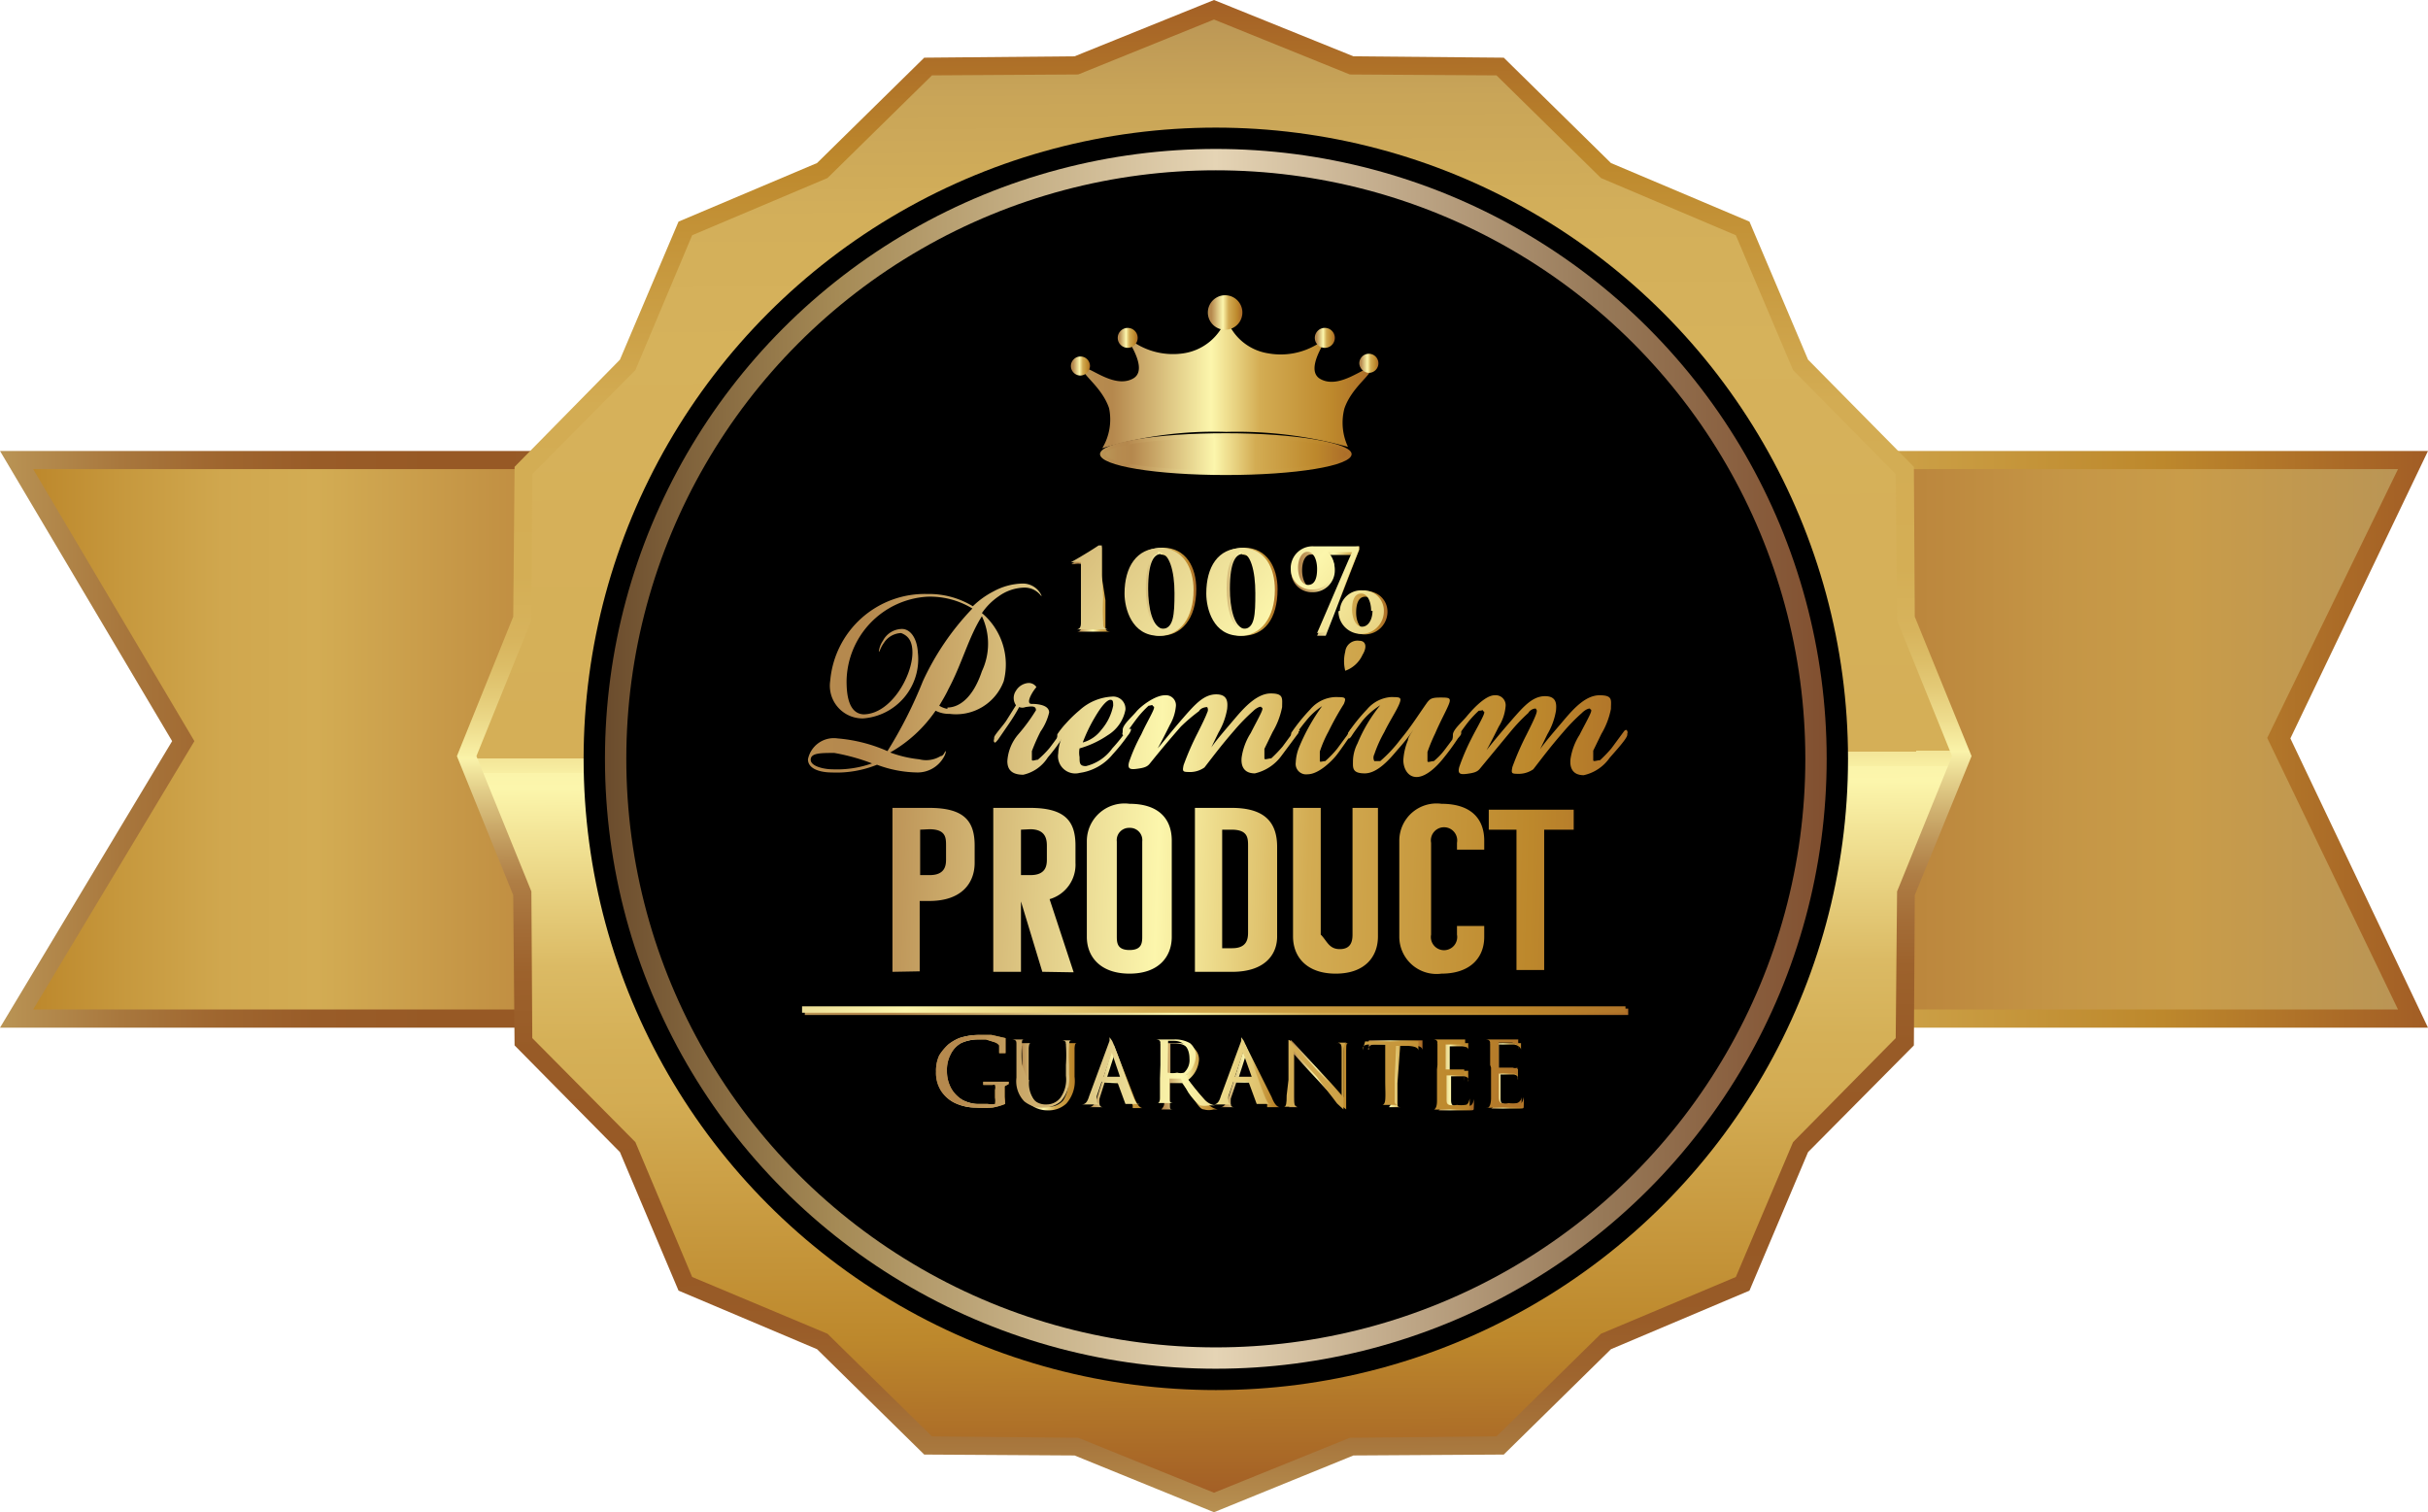 <svg xmlns="http://www.w3.org/2000/svg" xmlns:xlink="http://www.w3.org/1999/xlink" viewBox="0 0 53.46 33.3"><defs><style>.cls-1{mask:url(#mask);filter:url(#luminosity-noclip-2);}.cls-2{mix-blend-mode:multiply;fill:url(#linear-gradient);}.cls-3{isolation:isolate;}.cls-4{fill:url(#linear-gradient-2);}.cls-5{fill:url(#linear-gradient-3);}.cls-6,.cls-7{fill-rule:evenodd;}.cls-6{fill:url(#linear-gradient-4);}.cls-7{fill:url(#linear-gradient-5);}.cls-8{fill:url(#linear-gradient-6);}.cls-9{mask:url(#mask-2);}.cls-10{mix-blend-mode:screen;fill:url(#linear-gradient-7);}.cls-11{fill:url(#linear-gradient-8);}.cls-12{fill:url(#linear-gradient-9);}.cls-13{fill:url(#linear-gradient-10);}.cls-14{fill:url(#linear-gradient-11);}.cls-15{fill:url(#linear-gradient-12);}.cls-16{fill:url(#linear-gradient-13);}.cls-17{fill:url(#linear-gradient-14);}.cls-18{fill:url(#linear-gradient-15);}.cls-19{fill:url(#linear-gradient-16);}.cls-20{fill:url(#linear-gradient-17);}.cls-21{fill:url(#linear-gradient-18);}.cls-22{fill:url(#linear-gradient-19);}.cls-23{fill:url(#linear-gradient-20);}.cls-24{fill:url(#linear-gradient-21);}.cls-25{fill:url(#linear-gradient-22);}.cls-26{fill:url(#linear-gradient-23);}.cls-27{fill:url(#linear-gradient-24);}.cls-28{fill:url(#linear-gradient-25);}.cls-29{fill:url(#linear-gradient-26);}.cls-30{fill:url(#linear-gradient-27);}.cls-31{fill:url(#linear-gradient-28);}.cls-32{fill:url(#linear-gradient-29);}.cls-33{fill:url(#linear-gradient-30);}.cls-34{fill:url(#linear-gradient-31);}.cls-35{fill:url(#linear-gradient-32);}.cls-36{fill:url(#linear-gradient-33);}.cls-37{fill:url(#linear-gradient-34);}.cls-38{fill:url(#linear-gradient-35);}.cls-39{fill:url(#linear-gradient-36);}.cls-40{fill:url(#linear-gradient-37);}.cls-41{fill:url(#linear-gradient-38);}.cls-42{fill:url(#linear-gradient-39);}.cls-43{fill:url(#linear-gradient-40);}.cls-44{fill:url(#linear-gradient-41);}.cls-45{fill:url(#linear-gradient-42);}.cls-46{fill:url(#linear-gradient-43);}.cls-47{fill:url(#linear-gradient-44);}.cls-48{fill:url(#linear-gradient-45);}.cls-49{fill:url(#linear-gradient-46);}.cls-50{fill:url(#linear-gradient-47);}.cls-51{fill:url(#linear-gradient-48);}.cls-52{fill:url(#linear-gradient-49);}.cls-53{fill:url(#linear-gradient-50);}.cls-54{fill:url(#linear-gradient-51);}.cls-55{fill:url(#linear-gradient-52);}.cls-56{fill:url(#linear-gradient-53);}.cls-57{fill:url(#linear-gradient-54);}.cls-58{fill:url(#linear-gradient-55);}.cls-59{fill:url(#linear-gradient-56);}.cls-60{fill:url(#linear-gradient-57);}.cls-61{filter:url(#luminosity-noclip);}</style><filter id="luminosity-noclip" x="14.1" y="-8187.17" width="25.44" height="32766" filterUnits="userSpaceOnUse" color-interpolation-filters="sRGB"><feFlood flood-color="#fff" result="bg"/><feBlend in="SourceGraphic" in2="bg"/></filter><mask id="mask" x="14.1" y="-8187.17" width="25.44" height="32766" maskUnits="userSpaceOnUse"><g class="cls-61"/></mask><linearGradient id="linear-gradient" x1="16.69" y1="6.63" x2="36.95" y2="26.89" gradientUnits="userSpaceOnUse"><stop offset="0.03"/><stop offset="0.08" stop-color="#212121"/><stop offset="0.17" stop-color="#525252"/><stop offset="0.27" stop-color="#7d7d7d"/><stop offset="0.37" stop-color="#a2a2a2"/><stop offset="0.47" stop-color="silver"/><stop offset="0.58" stop-color="#d7d7d7"/><stop offset="0.7" stop-color="#e7e7e7"/><stop offset="0.83" stop-color="#f1f1f1"/><stop offset="1" stop-color="#f4f4f4"/></linearGradient><linearGradient id="linear-gradient-2" y1="16.28" x2="53.46" y2="16.28" gradientUnits="userSpaceOnUse"><stop offset="0" stop-color="#ba9555"/><stop offset="0.01" stop-color="#b68e50"/><stop offset="0.05" stop-color="#a8773d"/><stop offset="0.09" stop-color="#9f662f"/><stop offset="0.13" stop-color="#995c28"/><stop offset="0.18" stop-color="#975925"/><stop offset="0.31" stop-color="#985b27"/><stop offset="0.36" stop-color="#9d622c"/><stop offset="0.39" stop-color="#a46d37"/><stop offset="0.42" stop-color="#af7e45"/><stop offset="0.44" stop-color="#bd9458"/><stop offset="0.46" stop-color="#cfb06f"/><stop offset="0.48" stop-color="#e3cf8a"/><stop offset="0.5" stop-color="#faf3aa"/><stop offset="0.5" stop-color="#fcf6ac"/><stop offset="0.5" stop-color="#faf3a9"/><stop offset="0.52" stop-color="#eedd8e"/><stop offset="0.54" stop-color="#e4cb78"/><stop offset="0.56" stop-color="#dcbd67"/><stop offset="0.58" stop-color="#d7b35c"/><stop offset="0.62" stop-color="#d4ae55"/><stop offset="0.73" stop-color="#d3ac53"/><stop offset="0.89" stop-color="#bd882c"/><stop offset="1" stop-color="#a25d25"/></linearGradient><linearGradient id="linear-gradient-3" x1="0.73" y1="16.28" x2="52.8" y2="16.28" gradientUnits="userSpaceOnUse"><stop offset="0" stop-color="#bd882c"/><stop offset="0.04" stop-color="#c7993e"/><stop offset="0.08" stop-color="#d0a74e"/><stop offset="0.12" stop-color="#d3ac53"/><stop offset="0.35" stop-color="#a25d25"/><stop offset="0.71" stop-color="#a8672b"/><stop offset="0.71" stop-color="#aa6a2c"/><stop offset="0.79" stop-color="#bb853c"/><stop offset="0.86" stop-color="#c59646"/><stop offset="0.91" stop-color="#c99c49"/><stop offset="1" stop-color="#ba9555"/></linearGradient><linearGradient id="linear-gradient-4" x1="26.65" y1="-0.25" x2="26.82" y2="33.49" gradientUnits="userSpaceOnUse"><stop offset="0" stop-color="#a25d25"/><stop offset="0.11" stop-color="#bd882c"/><stop offset="0.27" stop-color="#d3ac53"/><stop offset="0.38" stop-color="#d4ae55"/><stop offset="0.42" stop-color="#d7b35c"/><stop offset="0.44" stop-color="#dcbd67"/><stop offset="0.46" stop-color="#e4cb78"/><stop offset="0.48" stop-color="#eedd8e"/><stop offset="0.5" stop-color="#faf3a9"/><stop offset="0.5" stop-color="#fcf6ac"/><stop offset="0.5" stop-color="#faf3aa"/><stop offset="0.52" stop-color="#e3cf8a"/><stop offset="0.54" stop-color="#cfb06f"/><stop offset="0.56" stop-color="#bd9458"/><stop offset="0.58" stop-color="#af7e45"/><stop offset="0.61" stop-color="#a46d37"/><stop offset="0.64" stop-color="#9d622c"/><stop offset="0.69" stop-color="#985b27"/><stop offset="0.82" stop-color="#975925"/><stop offset="0.87" stop-color="#995c28"/><stop offset="0.91" stop-color="#9f662f"/><stop offset="0.95" stop-color="#a8773d"/><stop offset="0.99" stop-color="#b68e50"/><stop offset="1" stop-color="#ba9555"/></linearGradient><linearGradient id="linear-gradient-5" x1="26.65" y1="0.18" x2="26.82" y2="33.06" gradientUnits="userSpaceOnUse"><stop offset="0" stop-color="#ba9555"/><stop offset="0.06" stop-color="#c9a558"/><stop offset="0.14" stop-color="#d3af5a"/><stop offset="0.23" stop-color="#d6b25b"/><stop offset="0.27" stop-color="#d6b15a"/><stop offset="0.5" stop-color="#d5af57"/><stop offset="0.5" stop-color="#e1c571"/><stop offset="0.5" stop-color="#ebd787"/><stop offset="0.5" stop-color="#f3e598"/><stop offset="0.51" stop-color="#f8efa3"/><stop offset="0.51" stop-color="#fbf4aa"/><stop offset="0.52" stop-color="#fcf6ac"/><stop offset="0.55" stop-color="#f3e598"/><stop offset="0.6" stop-color="#e5cc7a"/><stop offset="0.64" stop-color="#dbba64"/><stop offset="0.69" stop-color="#d5b057"/><stop offset="0.73" stop-color="#d3ac53"/><stop offset="0.89" stop-color="#bd882c"/><stop offset="1" stop-color="#a25d25"/></linearGradient><linearGradient id="linear-gradient-6" x1="13.32" y1="16.71" x2="40.22" y2="16.71" gradientUnits="userSpaceOnUse"><stop offset="0" stop-color="#6b4c2d"/><stop offset="0.19" stop-color="#a58a55"/><stop offset="0.5" stop-color="#e5d4b5"/><stop offset="0.81" stop-color="#987a59"/><stop offset="0.82" stop-color="#967857"/><stop offset="1" stop-color="#814f2f"/></linearGradient><filter id="luminosity-noclip-2" x="14.1" y="4.05" width="25.44" height="25.4" filterUnits="userSpaceOnUse" color-interpolation-filters="sRGB"><feFlood flood-color="#fff" result="bg"/><feBlend in="SourceGraphic" in2="bg"/></filter><mask id="mask-2" x="14.1" y="4.05" width="25.44" height="25.4" maskUnits="userSpaceOnUse"><g class="cls-1"><ellipse class="cls-2" cx="26.82" cy="16.75" rx="12.72" ry="12.7"/></g></mask><linearGradient id="linear-gradient-7" x1="16.69" y1="6.63" x2="36.95" y2="26.89" gradientUnits="userSpaceOnUse"><stop offset="0.03" stop-color="#fff"/><stop offset="0.1" stop-color="#d3d3d3"/><stop offset="0.19" stop-color="#a2a2a2"/><stop offset="0.28" stop-color="#777"/><stop offset="0.38" stop-color="#525252"/><stop offset="0.48" stop-color="#343434"/><stop offset="0.59" stop-color="#1d1d1d"/><stop offset="0.7" stop-color="#0d0d0d"/><stop offset="0.83" stop-color="#030303"/><stop offset="1"/></linearGradient><linearGradient id="linear-gradient-8" x1="23.8" y1="8.43" x2="30.17" y2="8.43" gradientUnits="userSpaceOnUse"><stop offset="0" stop-color="#ba9555"/><stop offset="0.05" stop-color="#b68b4f"/><stop offset="0.11" stop-color="#b5884d"/><stop offset="0.2" stop-color="#c8a566"/><stop offset="0.45" stop-color="#fcf6ac"/><stop offset="0.53" stop-color="#e9d483"/><stop offset="0.62" stop-color="#d3ac53"/><stop offset="0.87" stop-color="#bd882c"/><stop offset="1" stop-color="#ac6d28"/></linearGradient><linearGradient id="linear-gradient-9" x1="24.22" y1="10.01" x2="29.76" y2="10.01" xlink:href="#linear-gradient-8"/><linearGradient id="linear-gradient-10" x1="24.35" y1="10.01" x2="29.66" y2="10.01" xlink:href="#linear-gradient-8"/><linearGradient id="linear-gradient-11" x1="-132.77" y1="42.08" x2="-129.77" y2="42.08" gradientTransform="translate(59.78 -3.7) scale(0.25 0.25)" xlink:href="#linear-gradient-8"/><linearGradient id="linear-gradient-12" x1="-123.37" y1="44.53" x2="-121.63" y2="44.53" gradientTransform="translate(59.78 -3.7) scale(0.25 0.25)" xlink:href="#linear-gradient-8"/><linearGradient id="linear-gradient-13" x1="-140.73" y1="44.55" x2="-138.98" y2="44.55" gradientTransform="translate(59.78 -3.7) scale(0.25 0.25)" xlink:href="#linear-gradient-8"/><linearGradient id="linear-gradient-14" x1="-119.45" y1="46.93" x2="-117.76" y2="46.93" gradientTransform="translate(59.78 -3.7) scale(0.25 0.25)" xlink:href="#linear-gradient-8"/><linearGradient id="linear-gradient-15" x1="-144.8" y1="47.02" x2="-143.12" y2="47.02" gradientTransform="translate(59.78 -3.7) scale(0.25 0.25)" xlink:href="#linear-gradient-8"/><linearGradient id="linear-gradient-16" x1="17.72" y1="22.28" x2="35.84" y2="22.28" xlink:href="#linear-gradient-8"/><linearGradient id="linear-gradient-17" x1="23.63" y1="13" x2="24.6" y2="13" xlink:href="#linear-gradient-8"/><linearGradient id="linear-gradient-18" x1="24.82" y1="13.03" x2="26.34" y2="13.03" xlink:href="#linear-gradient-8"/><linearGradient id="linear-gradient-19" x1="26.62" y1="13.03" x2="28.13" y2="13.03" xlink:href="#linear-gradient-8"/><linearGradient id="linear-gradient-20" x1="28.4" y1="13.02" x2="30.55" y2="13.02" xlink:href="#linear-gradient-8"/><linearGradient id="linear-gradient-21" x1="22.32" y1="23.69" x2="23.79" y2="23.69" xlink:href="#linear-gradient-8"/><linearGradient id="linear-gradient-22" x1="23.83" y1="23.66" x2="25.33" y2="23.66" xlink:href="#linear-gradient-8"/><linearGradient id="linear-gradient-23" x1="25.44" y1="23.68" x2="26.93" y2="23.68" xlink:href="#linear-gradient-8"/><linearGradient id="linear-gradient-24" x1="26.73" y1="23.66" x2="28.23" y2="23.66" xlink:href="#linear-gradient-8"/><linearGradient id="linear-gradient-25" x1="28.27" y1="23.67" x2="29.85" y2="23.67" xlink:href="#linear-gradient-8"/><linearGradient id="linear-gradient-26" x1="30.05" y1="23.66" x2="31.3" y2="23.66" xlink:href="#linear-gradient-8"/><linearGradient id="linear-gradient-27" x1="31.54" y1="23.67" x2="32.41" y2="23.67" xlink:href="#linear-gradient-8"/><linearGradient id="linear-gradient-28" x1="32.7" y1="23.67" x2="33.57" y2="23.67" xlink:href="#linear-gradient-8"/><linearGradient id="linear-gradient-29" x1="20.61" y1="23.63" x2="22.22" y2="23.63" xlink:href="#linear-gradient-8"/><linearGradient id="linear-gradient-30" x1="13.86" y1="12.07" x2="33.16" y2="27.31" xlink:href="#linear-gradient-8"/><linearGradient id="linear-gradient-31" x1="18.09" y1="8.33" x2="37.4" y2="23.57" xlink:href="#linear-gradient-8"/><linearGradient id="linear-gradient-32" x1="18.69" y1="7.58" x2="37.99" y2="22.82" xlink:href="#linear-gradient-8"/><linearGradient id="linear-gradient-33" x1="19.38" y1="6.7" x2="38.68" y2="21.94" xlink:href="#linear-gradient-8"/><linearGradient id="linear-gradient-34" x1="20.18" y1="5.69" x2="39.48" y2="20.93" xlink:href="#linear-gradient-8"/><linearGradient id="linear-gradient-35" x1="19.64" y1="23.17" x2="33.74" y2="24.95" xlink:href="#linear-gradient-8"/><linearGradient id="linear-gradient-36" x1="19.66" y1="23.04" x2="33.76" y2="24.82" xlink:href="#linear-gradient-8"/><linearGradient id="linear-gradient-37" x1="19.68" y1="22.86" x2="33.78" y2="24.64" xlink:href="#linear-gradient-8"/><linearGradient id="linear-gradient-38" x1="19.7" y1="22.68" x2="33.81" y2="24.46" xlink:href="#linear-gradient-8"/><linearGradient id="linear-gradient-39" x1="19.73" y1="22.45" x2="33.83" y2="24.23" xlink:href="#linear-gradient-8"/><linearGradient id="linear-gradient-40" x1="19.76" y1="22.21" x2="33.86" y2="24" xlink:href="#linear-gradient-8"/><linearGradient id="linear-gradient-41" x1="19.78" y1="22.08" x2="33.88" y2="23.86" xlink:href="#linear-gradient-8"/><linearGradient id="linear-gradient-42" x1="19.8" y1="21.93" x2="33.9" y2="23.72" xlink:href="#linear-gradient-8"/><linearGradient id="linear-gradient-43" x1="19.61" y1="23.39" x2="33.72" y2="25.17" xlink:href="#linear-gradient-8"/><linearGradient id="linear-gradient-44" x1="16.69" y1="19.46" x2="36.2" y2="20.09" xlink:href="#linear-gradient-8"/><linearGradient id="linear-gradient-45" x1="16.69" y1="19.39" x2="36.2" y2="20.02" xlink:href="#linear-gradient-8"/><linearGradient id="linear-gradient-46" x1="16.69" y1="19.31" x2="36.21" y2="19.94" xlink:href="#linear-gradient-8"/><linearGradient id="linear-gradient-47" x1="16.69" y1="19.25" x2="36.21" y2="19.88" xlink:href="#linear-gradient-8"/><linearGradient id="linear-gradient-48" x1="16.7" y1="19.17" x2="36.21" y2="19.79" xlink:href="#linear-gradient-8"/><linearGradient id="linear-gradient-49" x1="16.7" y1="19.09" x2="36.21" y2="19.71" xlink:href="#linear-gradient-8"/><linearGradient id="linear-gradient-50" x1="16.7" y1="19.02" x2="36.22" y2="19.64" xlink:href="#linear-gradient-8"/><linearGradient id="linear-gradient-51" x1="16.84" y1="14.82" x2="36.35" y2="15.45" xlink:href="#linear-gradient-8"/><linearGradient id="linear-gradient-52" x1="16.8" y1="15.79" x2="36.32" y2="16.41" xlink:href="#linear-gradient-8"/><linearGradient id="linear-gradient-53" x1="16.8" y1="15.92" x2="36.31" y2="16.55" xlink:href="#linear-gradient-8"/><linearGradient id="linear-gradient-54" x1="16.8" y1="15.83" x2="36.32" y2="16.45" xlink:href="#linear-gradient-8"/><linearGradient id="linear-gradient-55" x1="16.82" y1="15.16" x2="36.34" y2="15.78" xlink:href="#linear-gradient-8"/><linearGradient id="linear-gradient-56" x1="16.81" y1="15.72" x2="36.32" y2="16.35" xlink:href="#linear-gradient-8"/><linearGradient id="linear-gradient-57" x1="16.81" y1="15.59" x2="36.33" y2="16.22" xlink:href="#linear-gradient-8"/></defs><g class="cls-3"><g id="Layer_2" data-name="Layer 2"><g id="Layer_1-2" data-name="Layer 1"><polygon class="cls-4" points="53.46 22.63 0 22.63 3.79 16.32 0 9.93 53.46 9.93 50.43 16.26 53.46 22.63"/><polygon class="cls-5" points="0.73 22.23 4.28 16.32 0.73 10.33 52.8 10.33 49.92 16.25 52.8 22.23 0.73 22.23"/><polygon class="cls-6" points="26.73 0 29.8 1.24 33.11 1.27 35.47 3.59 38.52 4.88 39.81 7.92 42.14 10.28 42.16 13.58 43.41 16.65 42.16 19.71 42.14 23.02 39.81 25.37 38.52 28.42 35.47 29.71 33.11 32.03 29.8 32.05 26.73 33.3 23.66 32.05 20.35 32.03 17.99 29.71 14.94 28.42 13.65 25.37 11.33 23.02 11.3 19.71 10.06 16.65 11.3 13.58 11.33 10.28 13.65 7.92 14.94 4.88 17.99 3.59 20.35 1.27 23.66 1.24 26.73 0"/><polygon class="cls-7" points="23.74 31.66 20.52 31.63 18.22 29.37 15.24 28.12 13.99 25.15 11.72 22.86 11.7 19.63 10.49 16.65 11.7 13.66 11.72 10.44 13.99 8.15 15.24 5.18 18.22 3.92 20.52 1.66 23.74 1.64 26.73 0.43 29.72 1.64 32.95 1.66 35.25 3.92 38.22 5.18 39.48 8.15 41.74 10.44 41.77 13.66 42.98 16.65 41.77 19.63 41.74 22.86 39.48 25.15 38.22 28.12 35.25 29.37 32.95 31.63 29.72 31.66 26.73 32.87 23.74 31.66"/><ellipse cx="26.77" cy="16.71" rx="13.92" ry="13.9"/><ellipse class="cls-8" cx="26.77" cy="16.71" rx="13.45" ry="13.43"/><ellipse cx="26.77" cy="16.71" rx="12.98" ry="12.96"/><g class="cls-9"><ellipse class="cls-10" cx="26.82" cy="16.75" rx="12.72" ry="12.7"/></g><g id="text"><path class="cls-11" d="M24.27,9.87A8.51,8.51,0,0,1,27,9.51a9.15,9.15,0,0,1,2.68.33A1.25,1.25,0,0,1,29.6,9c.16-.48.65-.78.56-.87s-.65.45-1.08.22c-.27-.14-.08-.54.06-.78h-.05s-.06,0-.07,0a1.55,1.55,0,0,1-1.1.21A1.16,1.16,0,0,1,27,7h0a1.18,1.18,0,0,1-.94.78A1.56,1.56,0,0,1,25,7.56a.08.08,0,0,0-.07,0h-.05c.14.24.33.64.06.78-.43.23-1-.32-1.08-.22s.4.39.56.87A1.23,1.23,0,0,1,24.27,9.87Z"/><path class="cls-12" d="M29.76,10c0,.26-1.24.46-2.77.46s-2.77-.2-2.77-.46,1.24-.46,2.77-.46S29.76,9.75,29.76,10Z"/><path class="cls-13" d="M29.66,10c0,.2-1.19.36-2.66.36s-2.65-.16-2.65-.36,1.19-.36,2.65-.36S29.66,9.81,29.66,10Z"/><path class="cls-14" d="M27.35,6.82a.38.38,0,1,1-.75,0,.38.38,0,0,1,.75,0Z"/><path class="cls-15" d="M29.39,7.43a.22.22,0,1,1-.22-.21A.22.22,0,0,1,29.39,7.43Z"/><circle class="cls-16" cx="24.83" cy="7.44" r="0.22"/><path class="cls-17" d="M30.35,8a.21.21,0,0,1-.21.21A.22.22,0,0,1,29.93,8a.21.21,0,0,1,.21-.21A.21.21,0,0,1,30.35,8Z"/><path class="cls-18" d="M24,8.06a.22.22,0,0,1-.21.21.21.21,0,0,1-.21-.21.21.21,0,0,1,.21-.21A.21.21,0,0,1,24,8.06Z"/><rect class="cls-19" x="17.72" y="22.21" width="18.13" height="0.14"/><path class="cls-20" d="M24.34,13.22c0,.24,0,.45,0,.55s0,.13.11.14h.1s0,0,0,0,0,0-.05,0h-.87s-.05,0-.05,0,0,0,0,0h.12c.1,0,.11-.06.12-.16s0-.29,0-.53v-.68c0-.08,0-.12,0-.12a.47.47,0,0,0-.16,0l-.07,0s0,0,0,0,0,0,0,0,.47-.29.61-.37a.11.11,0,0,1,.06,0s0,0,0,0,0,.28,0,.66Z"/><path class="cls-21" d="M25.56,14c-.58,0-.74-.6-.74-.94,0-.59.26-1,.78-1s.74.44.74.91C26.34,13.64,26,14,25.56,14Zm0-1.8c-.14,0-.28.15-.28.77,0,.4.09.88.35.88s.27-.32.27-.8S25.81,12.21,25.55,12.21Z"/><path class="cls-22" d="M27.36,14c-.59,0-.74-.6-.74-.94,0-.59.26-1,.77-1s.74.44.74.91C28.13,13.64,27.83,14,27.36,14Zm0-1.8c-.14,0-.28.15-.28.77,0,.4.09.88.35.88s.28-.32.28-.8S27.6,12.21,27.34,12.21Z"/><path class="cls-23" d="M29,14s0,0,0,0c.25-.55.75-1.73.77-1.78l-.52,0h0a.44.44,0,0,1,.14.33.48.48,0,0,1-.49.49.45.45,0,0,1-.47-.46.47.47,0,0,1,.5-.49c.48,0,1-.06,1-.06s0,0,0,0l0,.07L29.19,14l0,0Zm.08-1.41c0-.21-.07-.38-.21-.38s-.2.17-.2.35.07.38.22.38S29.08,12.78,29.08,12.59Zm.51.92a.46.46,0,0,1,.49-.49.45.45,0,0,1,.47.45.48.48,0,0,1-1,0Zm.69,0c0-.17-.07-.37-.22-.37s-.2.16-.2.35.08.37.22.37S30.28,13.69,30.28,13.5Z"/><path class="cls-24" d="M22.66,23.78a.62.62,0,0,0,.14.48.4.4,0,0,0,.3.11.4.4,0,0,0,.31-.14.76.76,0,0,0,.11-.48v-.67c0-.07,0-.1-.08-.11h-.07s0,0,0,0,0,0,0,0h.37s0,0,0,0,0,0,0,0h0c-.06,0-.07,0-.08.11v.63a.75.75,0,0,1-.18.59.57.57,0,0,1-.41.15.61.61,0,0,1-.4-.14.65.65,0,0,1-.17-.52V23.5a3.06,3.06,0,0,0,0-.42c0-.07,0-.1-.08-.11h-.07s0,0,0,0,0,0,0,0h.42s0,0,0,0,0,0,0,0h-.05c-.05,0-.06,0-.07.11v.7Z"/><path class="cls-25" d="M24.32,23.84h0l-.11.35a.39.39,0,0,0,0,.13.07.07,0,0,0,.07.06h0s0,0,0,0h-.37s0,0,0,0h.07c.09,0,.13-.09.17-.19L24.52,23c0-.06,0-.08,0-.08s0,0,0,.08l.46,1.18c.07.18.13.21.17.22h.1s0,0,0,0H25s-.06,0-.06,0h0s0,0,0-.06l-.19-.48s0,0,0,0Zm.4-.07s0,0,0,0l-.19-.53s0,0,0,0l-.17.53v0Z"/><path class="cls-26" d="M25.61,23.5v-.42c0-.07,0-.1-.09-.11h-.07a0,0,0,0,1,0,0s0,0,0,0h.45a.56.56,0,0,1,.36.09.33.33,0,0,1,.14.27.6.6,0,0,1-.24.45c.16.21.3.38.41.5a.41.41,0,0,0,.24.15h.1s0,0-.05,0h-.14a.37.37,0,0,1-.21,0c-.09,0-.16-.14-.27-.29l-.21-.29h-.27s0,0,0,0v.05c0,.19,0,.34,0,.43s0,.1.07.1H26s0,0,0,0H25.5s0,0,0,0h.07s.05-.05.06-.1,0-.24,0-.43Zm.16.17a0,0,0,0,0,0,0,.51.51,0,0,0,.21,0,.25.25,0,0,0,.14,0,.35.35,0,0,0,.12-.3c0-.25-.12-.39-.34-.39h-.13s0,0,0,0Z"/><path class="cls-27" d="M27.22,23.84h0l-.12.35a.83.83,0,0,0,0,.13s0,.06.07.06h0s0,0,0,0h-.37s0,0,0,0h.07c.09,0,.13-.09.17-.19L27.42,23c0-.06,0-.08,0-.08s0,0,0,.08L28,24.16c.07.18.13.21.17.22h.1s0,0,0,0h-.31s-.06,0-.06,0h0s0,0,0-.06l-.19-.48s0,0,0,0Zm.4-.07s0,0,0,0l-.19-.53s0,0,0,0l-.17.53a0,0,0,0,0,0,0Z"/><path class="cls-28" d="M28.42,23.84c0-.71,0-.46,0-.84,0-.07,0-.1,0-.1s.05.05.07.07l.62.67c.2.21.41.45.47.52l0-1c0-.13,0-.17-.07-.19H29.4s0,0,0,0h.38s0,0,0,0h-.07c-.06,0-.07,0-.07.17v1.15c0,.13,0,.14,0,.14s0,0-.15-.12L29,23.77c-.23-.24-.45-.49-.51-.56l0,.94c0,.16,0,.21.08.23h.11s0,0,0,0h-.4s0,0,0,0h.1s.05-.07.05-.25Z"/><path class="cls-29" d="M30.77,23.85c0,.19,0,.34,0,.43s0,.1.08.1H31s0,0,0,0H30.5s0,0,0,0h.08s.05-.05.06-.1,0-.24,0-.43V23h-.3c-.12,0-.16,0-.2.06s0,.05,0,.06,0,0,0,0,0,0,0,0,0-.19,0-.21a.14.14,0,0,0,0,0l.09,0h1.09s0,0,0,0,0,.2,0,.22,0,0,0,0,0,0,0,0v0c0-.06-.05-.11-.24-.11h-.25Z"/><path class="cls-30" d="M31.71,23.5v-.42c0-.07,0-.1-.09-.11h-.05s0,0,0,0,0,0,0,0h.67l.09,0h0a.77.77,0,0,0,0,.1s0,.06,0,.11,0,0,0,0,0,0,0,0,0,0,0-.06-.06-.07-.14-.08h-.27s0,0,0,0v.54s0,0,0,0h.31s.08,0,.1,0l0,0s0,0,0,0a.8.8,0,0,0,0,.11.78.78,0,0,0,0,.13,0,0,0,0,1,0,0s0,0,0,0a.07.07,0,0,0,0-.05s0-.06-.1-.07h-.28s0,0,0,0v.17c0,.07,0,.29,0,.34s0,.12.06.14l.16,0,.18,0c.06,0,.09-.06.1-.15s0,0,0,0,0,0,0,0a1.54,1.54,0,0,1,0,.19c0,.06,0,.06-.11.06H31.6s0,0,0,0h.07s.06,0,.07-.19v-.7Z"/><path class="cls-31" d="M32.87,23.5a3.06,3.06,0,0,0,0-.42c0-.07,0-.1-.08-.11h-.06s0,0,0,0,0,0,0,0h.67l.09,0h0s0,0,0,.1v.11s0,0,0,0,0,0,0,0,0,0,0-.06S33.4,23,33.31,23H33s0,0,0,0v.54s0,0,0,0h.32s.08,0,.1,0l0,0s0,0,0,0l0,.11v.13s0,0,0,0,0,0,0,0a.07.07,0,0,0,0-.05s0-.06-.1-.07h-.28a0,0,0,0,0,0,0v.51c0,.08,0,.12.07.14a.51.51,0,0,0,.16,0l.18,0c.06,0,.08-.06.1-.15s0,0,0,0,0,0,0,0a1.81,1.81,0,0,1,0,.19c0,.06,0,.06-.1.06h-.68s0,0,0,0h.06s.07,0,.07-.19a3.13,3.13,0,0,0,0-.35Z"/><path class="cls-32" d="M22.13,24.31a1.36,1.36,0,0,1-.28.08,2.33,2.33,0,0,1-.36,0,1.11,1.11,0,0,1-.46-.1.75.75,0,0,1-.31-.27.73.73,0,0,1-.11-.42.8.8,0,0,1,.07-.36,1.16,1.16,0,0,1,.2-.24,1,1,0,0,1,.24-.14,1.42,1.42,0,0,1,.45-.07l.26,0,.31.07,0,.11s0,.11,0,.22H22v-.17a.06.06,0,0,0,0,0,.2.2,0,0,0-.1-.07l-.19-.06h-.18a.87.87,0,0,0-.37.08.56.56,0,0,0-.23.25.73.73,0,0,0-.08.36.79.79,0,0,0,.09.38.69.69,0,0,0,.25.26.75.75,0,0,0,.37.09l.19,0a.5.5,0,0,0,.16,0,.49.49,0,0,0,0-.14V24a.25.25,0,0,0,0-.11.06.06,0,0,0-.05,0h-.21v-.07h.56v.05l-.09.05c0,.08,0,.15,0,.21S22.13,24.24,22.13,24.31Z"/><rect class="cls-33" x="17.66" y="22.16" width="18.13" height="0.14"/><path class="cls-34" d="M24.29,13.16a4.2,4.2,0,0,0,0,.55c0,.08,0,.13.11.15h.1l0,0s0,0-.05,0h-.88s0,0,0,0,0,0,0,0h.12c.09,0,.11-.06.11-.15s0-.29,0-.54v-.68c0-.07,0-.11,0-.11a.53.53,0,0,0-.16,0l-.06,0s0,0,0,0a.05.05,0,0,1,0,0c.15-.08.48-.28.61-.37l.07,0s0,0,0,0,0,.27,0,.65Z"/><path class="cls-35" d="M25.51,14c-.59,0-.75-.6-.75-.93,0-.59.27-1,.78-1s.74.44.74.92C26.28,13.59,26,14,25.51,14Zm0-1.8c-.14,0-.28.15-.28.77,0,.4.09.88.35.88s.28-.31.28-.79S25.75,12.15,25.49,12.15Z"/><path class="cls-36" d="M27.3,14c-.59,0-.74-.6-.74-.93,0-.59.26-1,.78-1s.73.44.73.92C28.07,13.59,27.77,14,27.3,14Zm0-1.8c-.14,0-.29.15-.29.77,0,.4.1.88.36.88s.27-.31.27-.79S27.54,12.15,27.29,12.15Z"/><path class="cls-37" d="M29,13.94s0,0,0,0c.24-.55.74-1.73.77-1.78l-.53,0h0a.46.46,0,0,1,.14.33.48.48,0,0,1-.49.49.45.45,0,0,1-.47-.45.48.48,0,0,1,.5-.5c.48,0,1,0,1,0h0s0,0,0,.08l-.73,1.81s0,0,0,0ZM29,12.53c0-.21-.08-.38-.21-.38s-.21.17-.21.35.07.38.22.38S29,12.73,29,12.53Zm.5.92A.47.47,0,0,1,30,13a.45.45,0,0,1,.47.46.48.48,0,0,1-1,0Zm.69,0c0-.18-.07-.38-.22-.38s-.2.16-.2.35.08.38.22.38S30.22,13.64,30.22,13.45Z"/><path class="cls-38" d="M22.6,23.72c0,.29.06.41.15.49a.39.39,0,0,0,.3.11.38.38,0,0,0,.3-.15.69.69,0,0,0,.12-.48v-.24a3.17,3.17,0,0,0,0-.43c0-.07,0-.1-.08-.11H23.3s0,0,0,0h.37s0,0,0,0h-.06c-.05,0-.07,0-.07.11a3.17,3.17,0,0,0,0,.43v.21a.76.76,0,0,1-.18.59.59.59,0,0,1-.4.14.62.62,0,0,1-.41-.14.64.64,0,0,1-.17-.52V23c0-.07,0-.1-.09-.11h-.08s0,0,0,0h.42s0,0,0,0h-.06c-.06,0-.07,0-.07.11a3.17,3.17,0,0,0,0,.43Z"/><path class="cls-39" d="M24.27,23.78a0,0,0,0,0,0,0l-.12.35a.35.35,0,0,0,0,.13.07.07,0,0,0,.07.06h0s0,0,0,0h-.45s0,0,0,0h.05c.09,0,.13-.08.16-.18l.45-1.22c0-.07,0-.08,0-.08s0,0,.05.07.33.89.45,1.19.13.2.17.21l.08,0s0,0,0,0h-.4s0,0,0,0,0,0,0,0l-.18-.49h-.44Zm.39-.07s0,0,0,0l-.18-.53s0,0,0,0l-.18.53s0,0,0,0Z"/><path class="cls-40" d="M25.55,23.45V23c0-.07,0-.1-.09-.11h-.08s0,0,0,0h.46a.66.66,0,0,1,.36.08.35.35,0,0,1,.13.27.6.6,0,0,1-.23.45,5.6,5.6,0,0,0,.41.51.41.41,0,0,0,.24.14h.07s0,0,0,0h-.19a.51.51,0,0,1-.21,0,1.31,1.31,0,0,1-.26-.29L26,23.75s0,0,0,0h-.25s0,0,0,0v0c0,.19,0,.35,0,.43s0,.1.08.11h.09s0,0,0,0h-.49s0,0,0,0h.06s.05,0,.05-.11,0-.24,0-.43Zm.16.17s0,0,0,0a.51.51,0,0,0,.21,0,.27.27,0,0,0,.15,0,.37.37,0,0,0,.12-.31c0-.24-.13-.39-.34-.39h-.13a0,0,0,0,0,0,0Z"/><path class="cls-41" d="M27.17,23.78a0,0,0,0,0,0,0l-.12.35a.35.35,0,0,0,0,.13.07.07,0,0,0,.07.06h0s0,0,0,0h-.45s0,0,0,0h.05c.09,0,.13-.08.16-.18l.45-1.22c0-.07,0-.08,0-.08s0,0,.05.07.33.89.45,1.19.13.2.17.21l.08,0s0,0,0,0h-.41a0,0,0,0,1,0,0s0,0,0,0l-.18-.49h-.44Zm.39-.07s0,0,0,0l-.19-.53s0,0,0,0l-.18.53s0,0,0,0Z"/><path class="cls-42" d="M28.37,23.78V23c0-.08,0-.1,0-.1s.05,0,.07.06l.63.68.47.51,0-1c0-.13,0-.17-.08-.19h-.11s0,0,0,0h.37s0,0,0,0h-.07s-.07,0-.07.18v1.15c0,.13,0,.14,0,.14s0,0-.14-.13L29,23.72l-.51-.57,0,1c0,.16,0,.21.07.22l.1,0s0,0,0,0h-.47s0,0,0,0l.08,0c.05,0,.06-.07.06-.25Z"/><path class="cls-43" d="M30.71,23.79c0,.19,0,.35,0,.43s0,.1.08.11h.09s0,0,0,0h-.5s0,0,0,0h.06s.05,0,.06-.11,0-.24,0-.43V23h-.29c-.12,0-.17,0-.2.07l0,.06a0,0,0,0,1,0,0,0,0,0,0,1,0,0,1.17,1.17,0,0,1,.05-.2s0,0,0,0a.21.21,0,0,0,.08,0h1.09s0,0,0,0v.21s0,0,0,0,0,0,0,0v0c0-.06-.05-.1-.24-.11h-.25Z"/><path class="cls-44" d="M31.65,23.45V23c0-.07,0-.1-.08-.11h-.09s0,0,0,0h.78s0,0,0,0,0,0,0,.09a.57.57,0,0,1,0,.12s0,0,0,0a0,0,0,0,1,0,0,.15.15,0,0,0,0-.07S32.19,23,32.1,23h-.27s0,0,0,0v.55s0,0,0,0h.31c.06,0,.08,0,.1,0l0,0h0s0,.05,0,.11a.82.82,0,0,0,0,.14s0,0,0,0,0,0,0,0,0,0,0-.06,0-.06-.1-.06h-.29s0,0,0,0v.51c0,.08,0,.12.06.14a.39.39,0,0,0,.17,0,.55.55,0,0,0,.18,0c.06,0,.08-.06.1-.14s0,0,0,0,0,0,0,0,0,.15,0,.19,0,.05-.11.05h-.53a.75.75,0,0,1-.15,0h0s0,0,0,0h0s.07,0,.07-.19v-.69Z"/><path class="cls-45" d="M32.81,23.45V23c0-.07,0-.1-.09-.11h-.08s0,0,0,0h.79v0a.55.55,0,0,0,0,.09s0,.07,0,.12a0,0,0,0,1,0,0s0,0,0,0a.15.15,0,0,0,0-.07s-.06-.06-.14-.07H33s0,0,0,0v.55s0,0,0,0h.31a.13.13,0,0,0,.1,0l0,0h0a1,1,0,0,0,0,.11.82.82,0,0,0,0,.14,0,0,0,0,1,0,0s0,0,0,0a.13.13,0,0,0,0-.06s0-.06-.1-.06H33s0,0,0,0v.17c0,.07,0,.3,0,.34s0,.12.06.14a.34.34,0,0,0,.16,0,.52.52,0,0,0,.18,0,.14.14,0,0,0,.1-.14s0,0,0,0,0,0,0,0a1.76,1.76,0,0,1,0,.19c0,.05,0,.05-.11.05h-.53a.75.75,0,0,1-.15,0h0s0,0,0,0h.05s.06,0,.07-.19v-.69Z"/><path class="cls-46" d="M22.13,24.31a1.36,1.36,0,0,1-.28.08,2.33,2.33,0,0,1-.36,0,1.11,1.11,0,0,1-.46-.1.75.75,0,0,1-.31-.27.73.73,0,0,1-.11-.42.8.8,0,0,1,.07-.36,1.16,1.16,0,0,1,.2-.24,1,1,0,0,1,.24-.14,1.42,1.42,0,0,1,.45-.07l.26,0,.31.07,0,.11s0,.11,0,.22H22v-.17a.06.06,0,0,0,0,0,.2.2,0,0,0-.1-.07l-.19-.06h-.18a.87.87,0,0,0-.37.08.56.56,0,0,0-.23.25.73.73,0,0,0-.08.36.79.79,0,0,0,.09.38.69.69,0,0,0,.25.26.75.75,0,0,0,.37.09l.19,0a.5.5,0,0,0,.16,0,.49.49,0,0,0,0-.14V24a.25.25,0,0,0,0-.11.06.06,0,0,0-.05,0h-.21v-.07h.56v.05l-.09.05c0,.08,0,.15,0,.21S22.13,24.24,22.13,24.31Z"/></g><path class="cls-47" d="M19.65,21.4a0,0,0,0,1,0,0V17.79s0,0,0,0h.81c.77,0,1,.29,1,.83V19c0,.43-.27.84-1,.84h-.21v1.55s0,0-.05,0Zm.61-3.13v1h.21c.33,0,.36-.2.36-.34v-.31c0-.17,0-.36-.37-.36Z"/><path class="cls-48" d="M23,21.4a0,0,0,0,1-.05,0l-.47-1.55v1.55s0,0-.05,0h-.56a0,0,0,0,1,0,0V17.79s0,0,0,0h.81c.77,0,1,.29,1,.83V19a.79.79,0,0,1-.57.8l.53,1.61s0,0-.05,0Zm-.52-3.13v1h.21c.33,0,.36-.2.36-.34v-.31c0-.17-.05-.36-.37-.36Z"/><path class="cls-49" d="M24.87,21.44c-.64,0-.94-.37-.94-.81V18.51a.83.83,0,0,1,.94-.81c.65,0,.93.34.93.81v2.12C25.8,21.07,25.51,21.44,24.87,21.44Zm-.28-.83c0,.14,0,.31.28.31s.28-.17.28-.31V18.53a.27.27,0,0,0-.28-.3.27.27,0,0,0-.28.3Z"/><path class="cls-50" d="M27.13,21.4h-.82a0,0,0,0,1,0,0V17.79s0,0,0,0h.81c.73,0,1,.32,1,.86v1.95C28.13,21,27.87,21.4,27.13,21.4Zm-.22-3.13v2.61h.22c.33,0,.35-.21.35-.35v-1.9c0-.17,0-.36-.36-.36Z"/><path class="cls-51" d="M29.5,20.9c.25,0,.28-.18.28-.32V17.79s0,0,0,0h.56a0,0,0,0,1,0,0v2.83c0,.45-.29.82-.93.82s-.94-.37-.94-.82V17.79s0,0,.05,0h.56s0,0,0,0v2.79C29.22,20.72,29.26,20.9,29.5,20.9Z"/><path class="cls-52" d="M31.51,20.58a.29.29,0,1,0,.57,0v-.19s0,0,.05,0h.55s0,0,0,0v.24c0,.47-.32.81-.94.81a.82.82,0,0,1-.93-.81V18.51a.82.82,0,0,1,.93-.81c.66,0,.94.34.94.81v.2s0,0,0,0h-.55s-.05,0-.05,0v-.15a.29.29,0,1,0-.57,0Z"/><path class="cls-53" d="M34,18.27v3.09s0,0-.05,0h-.56a0,0,0,0,1,0,0V18.27h-.56s-.05,0-.05,0v-.44s0,0,.05,0h1.77s.05,0,.05,0v.44s0,0-.05,0Z"/><path class="cls-54" d="M19.84,13.94a.47.47,0,0,0-.38.22c-.08.11-.09.2-.11.19a.52.52,0,0,1,.09-.24.48.48,0,0,1,.42-.26c.17,0,.33.18.35.52A1.31,1.31,0,0,1,19,15.82a.72.72,0,0,1-.72-.83,2.09,2.09,0,0,1,2.14-1.91,1.85,1.85,0,0,1,1,.27,1.89,1.89,0,0,1,.46-.33,1.39,1.39,0,0,1,.63-.17.45.45,0,0,1,.42.26s0,.07,0,.08,0,0,0-.06a.45.45,0,0,0-.39-.19,1,1,0,0,0-.55.19,1.41,1.41,0,0,0-.37.37A1.48,1.48,0,0,1,22.1,15a1.12,1.12,0,0,1-1.19.72.65.65,0,0,1-.31-.07,3,3,0,0,1-1,.92h0a2.6,2.6,0,0,0,.64.15.61.61,0,0,0,.47-.07c.07,0,.1-.12.11-.11s0,.07-.05.15a.66.66,0,0,1-.57.32,2.61,2.61,0,0,1-.89-.17,2.38,2.38,0,0,1-1,.17c-.21,0-.52-.06-.52-.29a.58.58,0,0,1,.65-.46,3.41,3.41,0,0,1,1.1.28A9.68,9.68,0,0,0,20.32,15a5.82,5.82,0,0,1,1.09-1.6,1.79,1.79,0,0,0-1-.26A1.89,1.89,0,0,0,18.64,15c0,.34.06.71.37.73.6,0,1.08-.84,1.08-1.36C20.09,14.12,20,14,19.84,13.94Zm-1.47,2.64c-.3,0-.52,0-.52.15s.31.21.47.21a2.3,2.3,0,0,0,.88-.13A4.49,4.49,0,0,0,18.37,16.58Zm2.49-1c.25,0,.56-.2.76-.8a1.42,1.42,0,0,0,0-1.21c-.29.45-.44,1.05-.74,1.61-.05.11-.14.26-.2.36A.52.52,0,0,0,20.86,15.61Z"/><path class="cls-55" d="M22.91,16.11a4.28,4.28,0,0,0-.19.43c0,.09,0,.15,0,.19s.08,0,.13,0a2.11,2.11,0,0,0,.26-.26c.13-.17.22-.3.28-.39s.06-.08.08,0,0,.08-.05.13a4.31,4.31,0,0,1-.35.47.86.86,0,0,1-.54.38c-.28,0-.35-.14-.35-.3a1,1,0,0,1,.25-.6,4,4,0,0,0,.38-.52c0-.1-.09-.09-.23-.07a.19.19,0,0,1-.14,0,3.9,3.9,0,0,1-.22.36l-.24.35c-.05.06-.07.09-.09.06s0-.05,0-.1.17-.23.26-.36l.22-.35a.28.28,0,0,1,0-.32.35.35,0,0,1,.27-.17.2.2,0,0,1,.18.09.91.91,0,0,0-.11.16c-.08.15-.06.21,0,.21s.39,0,.39.19A1.22,1.22,0,0,1,22.91,16.11Z"/><path class="cls-56" d="M24.49,16.48a3.57,3.57,0,0,0,.34-.43s.06,0,.07,0,0,.07-.07.15a3.93,3.93,0,0,1-.33.41,1.14,1.14,0,0,1-.73.41.38.38,0,0,1-.47-.43,1,1,0,0,1,.14-.47h0l-.07.09c-.05.07-.08.09-.09.07s0-.05,0-.11a1.83,1.83,0,0,1,.19-.24,2.78,2.78,0,0,1,.3-.29,1.15,1.15,0,0,1,.71-.3.27.27,0,0,1,.3.29.84.84,0,0,1-.39.56,2.14,2.14,0,0,1-.62.29.5.5,0,0,0,0,.19c0,.13,0,.2.14.2A1,1,0,0,0,24.49,16.48Zm-.24-.41a1.16,1.16,0,0,0,.26-.53c0-.08,0-.13-.06-.13s-.17.09-.34.38a3.45,3.45,0,0,0-.27.56A.76.76,0,0,0,24.25,16.07Z"/><path class="cls-57" d="M25.65,15.31a.22.22,0,0,1,.24.25,1,1,0,0,1-.13.4c-.09.18-.18.36-.27.52v0c.08-.09.29-.36.56-.67s.46-.52.73-.52.25.2.24.32a1.52,1.52,0,0,1-.19.52l-.16.33v0c.1-.15.31-.39.53-.65s.49-.54.78-.54.25.11.25.3a1.72,1.72,0,0,1-.21.55l-.18.37c0,.1,0,.17,0,.21s.09,0,.15,0a3.07,3.07,0,0,0,.25-.26l.28-.38s0-.06.07,0,0,0,0,.08l-.38.51a1,1,0,0,1-.58.38c-.27,0-.31-.2-.29-.36a1.36,1.36,0,0,1,.2-.53c.08-.16.17-.32.23-.45s0-.1,0-.12-.09,0-.18.09a4.17,4.17,0,0,0-.41.42c-.27.31-.42.51-.66.82a.55.55,0,0,1-.29.1c-.19,0-.2,0-.17-.15a6.17,6.17,0,0,1,.31-.71c.09-.18.17-.34.21-.45a.12.12,0,0,0,0-.12s-.13,0-.18.09A3.9,3.9,0,0,0,26,16c-.27.31-.43.5-.68.81-.06.08-.14.1-.29.12s-.21,0-.17-.15a3.82,3.82,0,0,1,.27-.61c.09-.2.18-.35.25-.5s0-.1,0-.13-.05,0-.09,0a2.32,2.32,0,0,0-.21.22c-.09.11-.2.27-.26.35s-.08.1-.1.07,0,0,0-.11.2-.28.3-.4S25.43,15.31,25.65,15.31Z"/><path class="cls-58" d="M28.76,15.87a3.78,3.78,0,0,0-.24.32c-.05,0-.07.09-.09.06s0-.06,0-.11a4,4,0,0,1,.42-.52.76.76,0,0,1,.54-.27c.23,0,.26,0,.2.15a6.45,6.45,0,0,0-.34.61,2.6,2.6,0,0,0-.19.44c0,.11,0,.18,0,.21s.07,0,.12,0a2.31,2.31,0,0,0,.26-.27l.28-.38c0-.05.06-.08.08-.05s0,.06-.05.12-.24.35-.34.47-.38.4-.62.4a.23.23,0,0,1-.26-.26,1,1,0,0,1,.08-.35,4.36,4.36,0,0,1,.5-.89A1.48,1.48,0,0,0,28.76,15.87ZM30,14.42a.66.66,0,0,1-.38.35.85.85,0,0,1,0-.42.27.27,0,0,1,.31-.24C30.07,14.11,30.11,14.24,30,14.42Z"/><path class="cls-59" d="M30,15.87c-.08.11-.18.24-.23.32s-.07.08-.09.06,0-.06,0-.11a4,4,0,0,1,.42-.52.76.76,0,0,1,.52-.27c.21,0,.25,0,.19.15s-.22.39-.33.62a2.79,2.79,0,0,0-.22.49.16.16,0,0,0,0,.15s.06,0,.13,0a3,3,0,0,0,.44-.47c.25-.3.4-.55.6-.83.06-.07.09-.1.28-.1s.25,0,.19.15-.19.38-.3.64a3.69,3.69,0,0,0-.17.41c0,.1,0,.16,0,.2s.08,0,.14,0a1.46,1.46,0,0,0,.24-.25c.12-.16.22-.29.29-.4s.06-.06.07,0,0,.07-.07.15a5.07,5.07,0,0,1-.33.45c-.12.15-.36.4-.58.4s-.3-.24-.29-.39A1.35,1.35,0,0,1,31,16.3c0-.06.07-.15.12-.23l0,0a4,4,0,0,1-.34.43c-.16.19-.44.53-.73.53s-.26-.13-.26-.29a.89.89,0,0,1,.1-.37,3.35,3.35,0,0,1,.5-.84A1.67,1.67,0,0,0,30,15.87Z"/><path class="cls-60" d="M32.91,15.31a.22.22,0,0,1,.24.25A1,1,0,0,1,33,16c-.09.18-.18.36-.27.52v0c.07-.09.29-.36.56-.67s.46-.52.73-.52.25.2.24.32a1.52,1.52,0,0,1-.19.52l-.16.33v0c.1-.15.31-.39.53-.65s.48-.54.78-.54.25.11.25.3a1.72,1.72,0,0,1-.21.55l-.18.37c0,.1,0,.17,0,.21s.09,0,.15,0a3.07,3.07,0,0,0,.25-.26l.28-.38s.05-.06.07,0,0,0,0,.08-.27.37-.39.51a.94.94,0,0,1-.57.38c-.27,0-.31-.2-.29-.36a1.36,1.36,0,0,1,.2-.53c.08-.16.17-.32.23-.45s0-.1,0-.12-.09,0-.18.09a4.17,4.17,0,0,0-.41.42c-.27.31-.42.51-.66.82a.56.56,0,0,1-.3.1c-.18,0-.19,0-.16-.15a6.17,6.17,0,0,1,.31-.71c.09-.18.17-.34.21-.45s0-.1,0-.12-.12,0-.17.09a3.91,3.91,0,0,0-.39.41l-.67.81c-.06.08-.14.1-.29.12s-.21,0-.17-.15a4.82,4.82,0,0,1,.26-.61c.1-.2.19-.35.26-.5s0-.1,0-.13,0,0-.09,0a2.32,2.32,0,0,0-.21.22c-.09.11-.2.27-.26.35s-.08.1-.1.07,0,0,0-.11.2-.28.3-.4S32.69,15.31,32.91,15.31Z"/></g></g></g></svg>